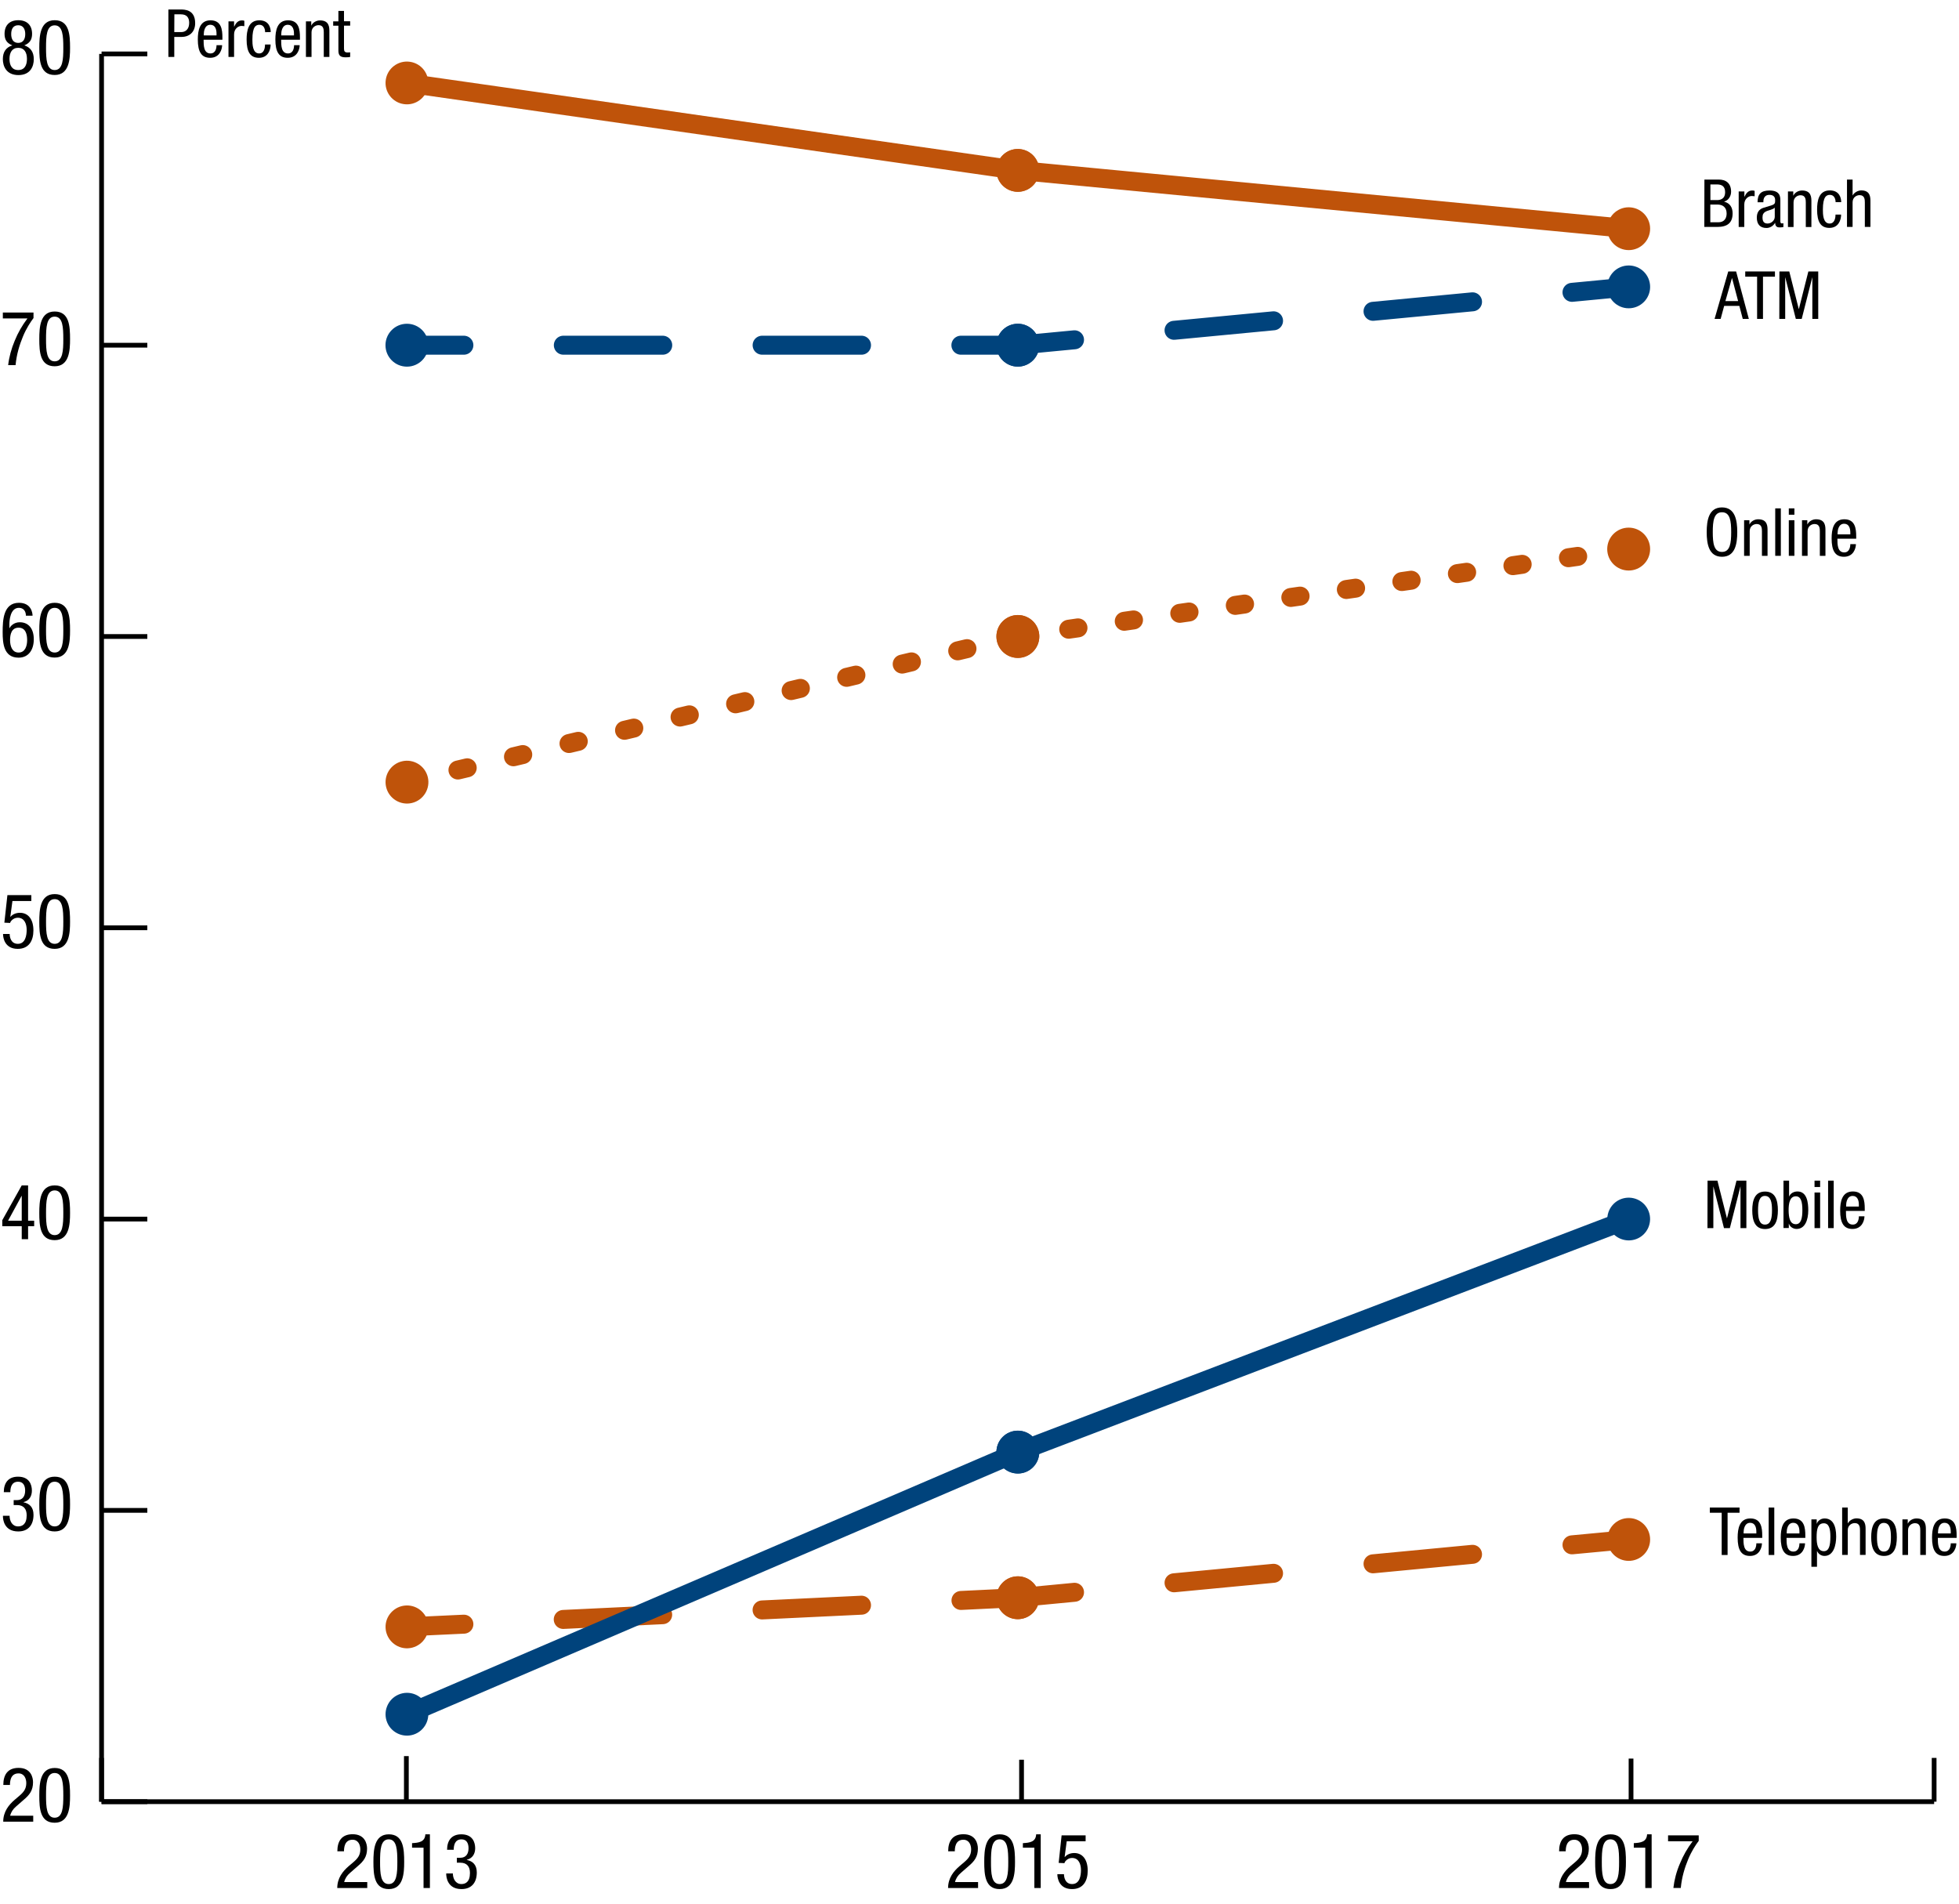 <?xml version="1.0" encoding="utf-8"?>
<!-- Generator: Adobe Illustrator 23.0.3, SVG Export Plug-In . SVG Version: 6.00 Build 0)  -->
<svg version="1.1" id="Layer_1" xmlns="http://www.w3.org/2000/svg" xmlns:xlink="http://www.w3.org/1999/xlink" x="0px" y="0px"
	 viewBox="0 0 206.38 200.63" style="enable-background:new 0 0 206.38 200.63;" xml:space="preserve">
<style type="text/css">
	.st0{fill:none;stroke:#000000;stroke-width:0.5;stroke-miterlimit:10;}
	.st1{fill:none;}
	.st2{fill:none;stroke:#BF530A;stroke-width:2;stroke-linecap:round;stroke-miterlimit:10;}
	.st3{fill:none;stroke:#BF530A;stroke-width:2;stroke-linecap:round;stroke-miterlimit:10;stroke-dasharray:10.486,10.486;}
	.st4{fill:#BF530A;}
	.st5{fill:none;stroke:#BF530A;stroke-width:2;stroke-linecap:round;stroke-miterlimit:10;stroke-dasharray:10.529,10.529;}
	.st6{fill:none;stroke:#00437C;stroke-width:2;stroke-linecap:round;stroke-miterlimit:10;}
	.st7{fill:#00437C;}
	.st8{fill:none;stroke:#BF530A;stroke-width:2;stroke-linecap:round;stroke-miterlimit:10;stroke-dasharray:1.002,5.012;}
	.st9{fill:none;stroke:#BF530A;stroke-width:2;stroke-linecap:round;stroke-miterlimit:10;stroke-dasharray:0.985,4.924;}
	.st10{fill:none;stroke:#00437C;stroke-width:2;stroke-linecap:round;stroke-miterlimit:10;stroke-dasharray:10.471,10.471;}
	.st11{fill:none;stroke:#00437C;stroke-width:2;stroke-linecap:round;stroke-miterlimit:10;stroke-dasharray:10.529,10.529;}
</style>
<g>
	<line class="st0" x1="10.7" y1="189.82" x2="203.76" y2="189.82"/>
	<g>
		<g>
			<line class="st0" x1="10.7" y1="189.82" x2="10.7" y2="185.21"/>
			<line class="st0" x1="42.81" y1="189.62" x2="42.81" y2="185.02"/>
			<line class="st0" x1="171.83" y1="189.89" x2="171.83" y2="185.28"/>
			<line class="st0" x1="203.76" y1="189.82" x2="203.76" y2="185.21"/>
		</g>
	</g>
</g>
<g>
	<g>
		<g>
			<path d="M3.5,191.93H0.34c0-1.06,0.59-1.78,1.22-2.32l0.46-0.39c0.46-0.39,0.75-0.74,0.75-1.36c0-0.48-0.22-1.02-0.82-1.02
				c-0.87,0-0.9,0.9-0.9,1.22h-0.7c0-1.06,0.45-1.8,1.61-1.8c1.31,0,1.52,1.02,1.52,1.51c0,0.86-0.36,1.33-0.99,1.86l-0.8,0.7
				c-0.31,0.26-0.53,0.59-0.62,0.97H3.5V191.93z"/>
			<path d="M4.14,189.18c0-1.25,0.08-2.91,1.62-2.91s1.62,1.53,1.62,2.91c0,1.19-0.08,2.86-1.62,2.86S4.14,190.52,4.14,189.18z
				 M5.76,191.51c0.86,0,0.91-1.14,0.91-2.33c0-1.25-0.05-2.38-0.91-2.38s-0.91,1.13-0.91,2.38C4.85,190.37,4.9,191.51,5.76,191.51z
				"/>
		</g>
		<g>
			<path d="M1.44,158.05h0.35c0.6,0,0.86-0.43,0.86-1c0-0.51-0.19-0.94-0.74-0.94c-0.74,0-0.82,0.7-0.82,1.1H0.4
				c0-0.96,0.46-1.63,1.5-1.63c1.18,0,1.46,0.83,1.46,1.47c0,0.58-0.28,1.06-0.88,1.21v0.02c0.64,0.13,1.05,0.53,1.05,1.32
				c0,1.03-0.52,1.75-1.61,1.75c-1.52,0-1.61-1.32-1.61-1.58v-0.07h0.7c0,0.52,0.26,1.12,0.9,1.12c0.42,0,0.9-0.21,0.9-1.17
				c0-0.67-0.32-1.08-1.02-1.08H1.44V158.05z"/>
			<path d="M4.14,158.49c0-1.25,0.08-2.91,1.62-2.91s1.62,1.53,1.62,2.91c0,1.19-0.08,2.86-1.62,2.86S4.14,159.83,4.14,158.49z
				 M5.76,160.82c0.86,0,0.91-1.14,0.91-2.33c0-1.25-0.05-2.38-0.91-2.38s-0.91,1.13-0.91,2.38C4.85,159.68,4.9,160.82,5.76,160.82z
				"/>
		</g>
		<g>
			<path d="M2.29,124.89h0.67v3.72H3.6v0.58H2.96v1.37H2.29v-1.37H0.24v-0.63L2.29,124.89z M0.85,128.61h1.44V126H2.27L0.85,128.61z
				"/>
			<path d="M4.14,127.8c0-1.25,0.08-2.91,1.62-2.91s1.62,1.53,1.62,2.91c0,1.19-0.08,2.86-1.62,2.86S4.14,129.14,4.14,127.8z
				 M5.76,130.13c0.86,0,0.91-1.14,0.91-2.33c0-1.25-0.05-2.38-0.91-2.38s-0.91,1.13-0.91,2.38C4.85,128.99,4.9,130.13,5.76,130.13z
				"/>
		</g>
		<g>
			<path d="M0.78,94.31H3.3v0.62H1.31l-0.22,1.64l0.02,0.02c0.23-0.28,0.61-0.42,0.99-0.42c0.86,0,1.42,0.67,1.42,1.86
				c0,1.06-0.46,1.94-1.65,1.94c-1.34,0-1.55-1.11-1.55-1.57h0.7c0,0.3,0.11,1.04,0.86,1.04c0.8,0,0.93-0.9,0.93-1.47
				c0-0.62-0.23-1.28-0.94-1.28c-0.49,0-0.8,0.42-0.8,0.55l-0.61-0.03L0.78,94.31z"/>
			<path d="M4.14,97.11c0-1.25,0.08-2.91,1.62-2.91s1.62,1.53,1.62,2.91c0,1.19-0.08,2.86-1.62,2.86S4.14,98.45,4.14,97.11z
				 M5.76,99.44c0.86,0,0.91-1.14,0.91-2.33c0-1.25-0.05-2.38-0.91-2.38s-0.91,1.13-0.91,2.38C4.85,98.3,4.9,99.44,5.76,99.44z"/>
		</g>
		<g>
			<path d="M2.73,64.87c0-0.48-0.26-0.83-0.74-0.83c-0.94,0-1,1.41-1,1.7v0.45H1c0.1-0.22,0.46-0.63,1.08-0.63
				c0.98,0,1.48,0.74,1.48,1.79c0,1.1-0.54,1.94-1.6,1.94c-1.57,0-1.68-1.51-1.68-2.69c0-1.3,0.08-3.09,1.72-3.09
				c1.31,0,1.43,1.1,1.43,1.36C3.43,64.87,2.73,64.87,2.73,64.87z M1.96,68.75c0.7,0,0.9-0.71,0.9-1.31s-0.15-1.31-0.9-1.31
				s-0.9,0.71-0.9,1.31C1.06,68.04,1.26,68.75,1.96,68.75z"/>
			<path d="M4.14,66.42c0-1.25,0.08-2.91,1.62-2.91s1.62,1.53,1.62,2.91c0,1.19-0.08,2.86-1.62,2.86S4.14,67.76,4.14,66.42z
				 M5.76,68.75c0.86,0,0.91-1.14,0.91-2.33c0-1.25-0.05-2.38-0.91-2.38s-0.91,1.13-0.91,2.38C4.85,67.61,4.9,68.75,5.76,68.75z"/>
		</g>
		<g>
			<path d="M0.3,32.93h3.23v0.58c-0.31,0.41-0.76,1.09-1.11,1.94c-0.36,0.87-0.67,1.86-0.78,3.02H0.86c0.1-0.86,0.34-1.74,0.69-2.57
				c0.34-0.84,0.79-1.62,1.34-2.35H0.3V32.93z"/>
			<path d="M4.14,35.73c0-1.25,0.08-2.91,1.62-2.91s1.62,1.53,1.62,2.91c0,1.19-0.08,2.86-1.62,2.86S4.14,37.07,4.14,35.73z
				 M5.76,38.07c0.86,0,0.91-1.14,0.91-2.33c0-1.25-0.05-2.38-0.91-2.38s-0.91,1.13-0.91,2.38C4.85,36.92,4.9,38.07,5.76,38.07z"/>
		</g>
		<g>
			<path d="M1.3,4.78c-0.58-0.23-0.82-0.6-0.82-1.21c0-0.92,0.54-1.44,1.45-1.44s1.45,0.52,1.45,1.44c0,0.61-0.25,0.98-0.82,1.21
				c0.66,0.22,1,0.7,1,1.46c0,0.74-0.35,1.67-1.62,1.67S0.3,6.98,0.3,6.23S0.63,4.99,1.3,4.78z M1.92,7.38
				c0.66,0,0.92-0.5,0.92-1.17S2.57,5.04,1.92,5.04S1,5.54,1,6.21S1.26,7.38,1.92,7.38z M1.18,3.59c0,0.54,0.22,0.93,0.74,0.93
				c0.51,0,0.74-0.39,0.74-0.93S2.43,2.66,1.92,2.66C1.4,2.66,1.18,3.04,1.18,3.59z"/>
			<path d="M4.14,5.04c0-1.25,0.08-2.91,1.62-2.91s1.62,1.53,1.62,2.91c0,1.19-0.08,2.86-1.62,2.86S4.14,6.38,4.14,5.04z M5.76,7.38
				c0.86,0,0.91-1.14,0.91-2.33c0-1.25-0.05-2.38-0.91-2.38S4.85,3.79,4.85,5.04C4.85,6.23,4.9,7.38,5.76,7.38z"/>
		</g>
	</g>
	<line class="st0" x1="10.7" y1="189.82" x2="10.7" y2="5.68"/>
	<g>
		<g>
			<line class="st0" x1="10.7" y1="189.82" x2="15.52" y2="189.82"/>
			<line class="st0" x1="10.7" y1="159.13" x2="15.52" y2="159.13"/>
			<line class="st0" x1="10.7" y1="128.44" x2="15.52" y2="128.44"/>
			<line class="st0" x1="10.7" y1="97.75" x2="15.52" y2="97.75"/>
			<line class="st0" x1="10.7" y1="67.06" x2="15.52" y2="67.06"/>
			<line class="st0" x1="10.7" y1="36.37" x2="15.52" y2="36.37"/>
			<line class="st0" x1="10.7" y1="5.68" x2="15.52" y2="5.68"/>
		</g>
	</g>
</g>
<g>
	<g>
		<line class="st1" x1="23.99" y1="14.89" x2="48.12" y2="14.89"/>
		<g>
			<g>
				<g>
					<line class="st2" x1="107.23" y1="168.33" x2="101.24" y2="168.62"/>
					<line class="st3" x1="90.76" y1="169.12" x2="54.1" y2="170.87"/>
					<line class="st2" x1="48.87" y1="171.12" x2="42.87" y2="171.4"/>
					<g>
						<path class="st4" d="M107.12,166.08c1.24-0.06,2.3,0.9,2.36,2.15c0.06,1.24-0.9,2.3-2.15,2.36c-1.24,0.06-2.3-0.9-2.36-2.15
							C104.92,167.2,105.88,166.14,107.12,166.08z"/>
					</g>
					<g>
						<path class="st4" d="M42.77,169.15c-1.24,0.06-2.21,1.12-2.15,2.36c0.06,1.24,1.12,2.21,2.36,2.15
							c1.24-0.06,2.21-1.12,2.15-2.36C45.07,170.05,44.01,169.09,42.77,169.15z"/>
					</g>
				</g>
			</g>
			<g>
				<g>
					<line class="st2" x1="171.58" y1="162.2" x2="165.61" y2="162.76"/>
					<line class="st5" x1="155.13" y1="163.76" x2="118.44" y2="167.26"/>
					<line class="st2" x1="113.2" y1="167.76" x2="107.23" y2="168.33"/>
					<g>
						<path class="st4" d="M171.37,159.95c1.24-0.12,2.34,0.79,2.46,2.03c0.12,1.24-0.79,2.34-2.03,2.46
							c-1.24,0.12-2.34-0.79-2.46-2.03C169.22,161.17,170.13,160.07,171.37,159.95z"/>
					</g>
					<g>
						<path class="st4" d="M107.01,166.09c-1.24,0.12-2.15,1.22-2.03,2.46s1.22,2.15,2.46,2.03s2.15-1.22,2.03-2.46
							C109.36,166.88,108.25,165.97,107.01,166.09z"/>
					</g>
				</g>
			</g>
		</g>
	</g>
	<g>
		<line class="st1" x1="23.99" y1="42.51" x2="48.12" y2="42.51"/>
		<g>
			<g>
				<g>
					<line class="st6" x1="107.23" y1="152.99" x2="42.87" y2="180.61"/>
					<g>
						<path class="st7" d="M106.34,150.92c1.14-0.49,2.47,0.04,2.96,1.18s-0.04,2.47-1.18,2.96s-2.47-0.04-2.96-1.18
							S105.19,151.41,106.34,150.92z"/>
					</g>
					<g>
						<path class="st7" d="M41.98,178.54c-1.14,0.49-1.67,1.82-1.18,2.96c0.49,1.14,1.82,1.67,2.96,1.18s1.67-1.82,1.18-2.96
							C44.46,178.57,43.13,178.04,41.98,178.54z"/>
					</g>
				</g>
			</g>
			<g>
				<g>
					<line class="st6" x1="171.58" y1="128.44" x2="107.23" y2="152.99"/>
					<g>
						<path class="st7" d="M170.78,126.33c1.16-0.44,2.47,0.14,2.91,1.3s-0.14,2.47-1.3,2.91s-2.47-0.14-2.91-1.3
							C169.03,128.08,169.62,126.77,170.78,126.33z"/>
					</g>
					<g>
						<circle class="st7" cx="107.23" cy="152.99" r="2.26"/>
					</g>
				</g>
			</g>
		</g>
	</g>
	<g>
		<line class="st1" x1="23.99" y1="70.13" x2="48.12" y2="70.13"/>
		<g>
			<g>
				<g>
					<line class="st2" x1="107.23" y1="67.06" x2="106.74" y2="67.17"/>
					<line class="st8" x1="101.87" y1="68.34" x2="45.8" y2="81.71"/>
					<line class="st2" x1="43.36" y1="82.29" x2="42.87" y2="82.4"/>
					<g>
						<path class="st4" d="M106.71,64.86c1.21-0.29,2.43,0.46,2.72,1.67s-0.46,2.43-1.67,2.72s-2.43-0.46-2.72-1.67
							S105.49,65.15,106.71,64.86z"/>
					</g>
					<g>
						<path class="st4" d="M42.35,80.21c-1.21,0.29-1.96,1.51-1.67,2.72s1.51,1.96,2.72,1.67c1.21-0.29,1.96-1.51,1.67-2.72
							S43.56,79.92,42.35,80.21z"/>
					</g>
				</g>
			</g>
			<g>
				<g>
					<line class="st2" x1="171.58" y1="57.85" x2="171.09" y2="57.92"/>
					<line class="st9" x1="166.21" y1="58.62" x2="110.16" y2="66.64"/>
					<line class="st2" x1="107.72" y1="66.99" x2="107.23" y2="67.06"/>
					<g>
						<circle class="st4" cx="171.58" cy="57.85" r="2.26"/>
					</g>
					<g>
						<ellipse class="st4" cx="107.23" cy="67.06" rx="2.26" ry="2.26"/>
					</g>
				</g>
			</g>
		</g>
	</g>
	<g>
		<line class="st1" x1="23.99" y1="97.75" x2="48.12" y2="97.75"/>
		<g>
			<g>
				<g>
					<line class="st6" x1="107.23" y1="36.37" x2="101.23" y2="36.37"/>
					<line class="st10" x1="90.76" y1="36.37" x2="54.11" y2="36.37"/>
					<line class="st6" x1="48.87" y1="36.37" x2="42.87" y2="36.37"/>
					<g>
						<circle class="st7" cx="107.23" cy="36.37" r="2.26"/>
					</g>
					<g>
						<path class="st7" d="M42.87,34.11c-1.25,0-2.26,1.01-2.26,2.26s1.01,2.26,2.26,2.26s2.26-1.01,2.26-2.26
							S44.12,34.11,42.87,34.11z"/>
					</g>
				</g>
			</g>
			<g>
				<g>
					<line class="st6" x1="171.58" y1="30.23" x2="165.61" y2="30.8"/>
					<line class="st11" x1="155.13" y1="31.8" x2="118.44" y2="35.3"/>
					<line class="st6" x1="113.2" y1="35.8" x2="107.23" y2="36.37"/>
					<g>
						<path class="st7" d="M171.37,27.98c1.24-0.12,2.34,0.79,2.46,2.03s-0.79,2.34-2.03,2.46c-1.24,0.12-2.34-0.79-2.46-2.03
							S170.13,28.1,171.37,27.98z"/>
					</g>
					<g>
						<path class="st7" d="M107.01,34.12c-1.24,0.12-2.15,1.22-2.03,2.46c0.12,1.24,1.22,2.15,2.46,2.03
							c1.24-0.12,2.15-1.22,2.03-2.46C109.36,34.91,108.25,34,107.01,34.12z"/>
					</g>
				</g>
			</g>
		</g>
	</g>
	<g>
		<line class="st1" x1="23.99" y1="125.37" x2="48.12" y2="125.37"/>
		<g>
			<g>
				<line class="st1" x1="107.23" y1="17.95" x2="42.87" y2="8.75"/>
				<g>
					<line class="st2" x1="107.23" y1="17.95" x2="42.87" y2="8.75"/>
					<g>
						<path class="st4" d="M107.55,15.72c1.23,0.18,2.09,1.32,1.91,2.55c-0.18,1.23-1.32,2.09-2.55,1.91s-2.09-1.32-1.91-2.55
							C105.17,16.4,106.31,15.54,107.55,15.72z"/>
					</g>
					<g>
						<path class="st4" d="M43.19,6.51c-1.23-0.18-2.38,0.68-2.55,1.91c-0.18,1.23,0.68,2.38,1.91,2.55
							c1.23,0.18,2.38-0.68,2.55-1.91S44.43,6.69,43.19,6.51z"/>
					</g>
				</g>
			</g>
			<g>
				<line class="st1" x1="171.58" y1="24.09" x2="107.23" y2="17.95"/>
				<g>
					<line class="st2" x1="171.58" y1="24.09" x2="107.23" y2="17.95"/>
					<g>
						<path class="st4" d="M171.8,21.85c1.24,0.12,2.15,1.22,2.03,2.46s-1.22,2.15-2.46,2.03c-1.24-0.12-2.15-1.22-2.03-2.46
							C169.46,22.64,170.56,21.73,171.8,21.85z"/>
					</g>
					<g>
						<path class="st4" d="M107.44,15.71c-1.24-0.12-2.34,0.79-2.46,2.03s0.79,2.34,2.03,2.46s2.34-0.79,2.46-2.03
							C109.59,16.93,108.68,15.83,107.44,15.71z"/>
					</g>
				</g>
			</g>
		</g>
	</g>
</g>
<g>
	<g>
		<path d="M182,163.83h-0.62v-4.45h-1.25v-0.55h3.13v0.55H182V163.83z"/>
		<path d="M183.67,162.03c0,0.58,0,1.44,0.72,1.44c0.56,0,0.64-0.58,0.64-0.87h0.59c0,0.4-0.23,1.33-1.26,1.33
			c-0.92,0-1.3-0.63-1.3-1.93c0-0.93,0.18-2.02,1.34-2.02c1.15,0,1.25,1,1.25,1.81v0.24L183.67,162.03L183.67,162.03z
			 M185.03,161.56v-0.2c0-0.42-0.13-0.92-0.65-0.92c-0.62,0-0.69,0.76-0.69,0.98v0.14H185.03z"/>
		<path d="M186.33,158.83h0.59v5h-0.59V158.83z"/>
		<path d="M188.21,162.03c0,0.58,0,1.44,0.72,1.44c0.56,0,0.64-0.58,0.64-0.87h0.59c0,0.4-0.23,1.33-1.26,1.33
			c-0.92,0-1.3-0.63-1.3-1.93c0-0.93,0.18-2.02,1.34-2.02c1.15,0,1.25,1,1.25,1.81v0.24L188.21,162.03L188.21,162.03z
			 M189.57,161.56v-0.2c0-0.42-0.13-0.92-0.65-0.92c-0.62,0-0.69,0.76-0.69,0.98v0.14H189.57z"/>
		<path d="M190.83,160.08h0.56v0.46h0.01c0.08-0.28,0.41-0.56,0.81-0.56c0.89,0,1.23,0.79,1.23,1.91c0,0.85-0.25,2.04-1.23,2.04
			c-0.34,0-0.65-0.2-0.78-0.52h-0.01v1.66h-0.59V160.08z M192.14,163.43c0.54,0,0.69-0.57,0.69-1.54c0-0.83-0.15-1.4-0.69-1.4
			c-0.64,0-0.76,0.61-0.76,1.47C191.38,162.69,191.5,163.43,192.14,163.43z"/>
		<path d="M194.07,158.83h0.59v1.67h0.01c0.15-0.31,0.57-0.53,0.9-0.53c0.97,0,0.97,0.74,0.97,1.19v2.66h-0.59v-2.59
			c0-0.29-0.02-0.76-0.55-0.76c-0.32,0-0.74,0.22-0.74,0.76v2.59h-0.59L194.07,158.83L194.07,158.83z"/>
		<path d="M198.48,159.98c1.09,0,1.35,0.92,1.35,1.98s-0.27,1.97-1.35,1.97s-1.35-0.92-1.35-1.97S197.39,159.98,198.48,159.98z
			 M199.21,161.96c0-0.81-0.11-1.51-0.75-1.51c-0.6,0-0.72,0.7-0.72,1.51s0.12,1.51,0.72,1.51
			C199.09,163.47,199.21,162.77,199.21,161.96z"/>
		<path d="M200.42,160.08h0.56v0.44h0.01c0.16-0.34,0.55-0.54,0.91-0.54c0.99,0,0.99,0.74,0.99,1.19v2.66h-0.59v-2.59
			c0-0.29-0.02-0.76-0.55-0.76c-0.32,0-0.74,0.22-0.74,0.76v2.59h-0.59V160.08z"/>
		<path d="M204.15,162.03c0,0.58,0,1.44,0.72,1.44c0.56,0,0.64-0.58,0.64-0.87h0.59c0,0.4-0.23,1.33-1.26,1.33
			c-0.92,0-1.3-0.63-1.3-1.93c0-0.93,0.18-2.02,1.34-2.02c1.15,0,1.25,1,1.25,1.81v0.24L204.15,162.03L204.15,162.03z
			 M205.51,161.56v-0.2c0-0.42-0.13-0.92-0.65-0.92c-0.62,0-0.69,0.76-0.69,0.98v0.14H205.51z"/>
	</g>
	<g>
		<path d="M179.89,124.39h1.04l1,3.96h0.01l1-3.96h1.04v5h-0.62v-4.37h-0.01l-1.11,4.37h-0.62l-1.11-4.37h-0.01v4.37h-0.62
			L179.89,124.39L179.89,124.39z"/>
		<path d="M185.95,125.54c1.09,0,1.35,0.92,1.35,1.98c0,1.06-0.27,1.97-1.35,1.97s-1.35-0.92-1.35-1.97S184.86,125.54,185.95,125.54
			z M186.68,127.51c0-0.81-0.11-1.51-0.75-1.51c-0.6,0-0.72,0.7-0.72,1.51s0.12,1.51,0.72,1.51
			C186.56,129.03,186.68,128.33,186.68,127.51z"/>
		<path d="M187.89,124.39h0.59v1.67h0.01c0.13-0.33,0.48-0.53,0.87-0.53c1.02,0,1.14,1.19,1.14,1.98c0,1.06-0.36,1.97-1.23,1.97
			c-0.41,0-0.74-0.28-0.81-0.56h-0.01v0.46h-0.56V124.39z M189.19,128.98c0.54,0,0.69-0.61,0.69-1.47c0-0.9-0.15-1.47-0.69-1.47
			c-0.64,0-0.76,0.74-0.76,1.47C188.44,128.28,188.56,128.98,189.19,128.98z"/>
		<path d="M191.16,124.39h0.59v0.67h-0.59V124.39z M191.16,125.64h0.59v3.75h-0.59V125.64z"/>
		<path d="M192.59,124.39h0.59v5h-0.59V124.39z"/>
		<path d="M194.47,127.58c0,0.58,0,1.44,0.72,1.44c0.56,0,0.64-0.58,0.64-0.87h0.59c0,0.4-0.23,1.33-1.26,1.33
			c-0.92,0-1.3-0.63-1.3-1.93c0-0.93,0.18-2.02,1.34-2.02c1.15,0,1.25,1,1.25,1.81v0.24C196.45,127.58,194.47,127.58,194.47,127.58z
			 M195.83,127.12v-0.2c0-0.42-0.13-0.92-0.65-0.92c-0.62,0-0.69,0.76-0.69,0.98v0.14C194.49,127.12,195.83,127.12,195.83,127.12z"
			/>
	</g>
	<g>
		<path d="M183.02,56.06c0,1.26-0.23,2.6-1.61,2.6s-1.61-1.34-1.61-2.6s0.23-2.6,1.61-2.6S183.02,54.8,183.02,56.06z M180.44,56.06
			c0,1.16,0.11,2.09,0.97,2.09s0.97-0.94,0.97-2.09c0-1.16-0.11-2.09-0.97-2.09S180.44,54.91,180.44,56.06z"/>
		<path d="M183.74,54.81h0.56v0.44h0.01c0.16-0.34,0.55-0.54,0.91-0.54c0.99,0,0.99,0.74,0.99,1.19v2.66h-0.59v-2.59
			c0-0.29-0.02-0.76-0.55-0.76c-0.32,0-0.74,0.22-0.74,0.76v2.59h-0.59V54.81z"/>
		<path d="M187.02,53.56h0.59v5h-0.59V53.56z"/>
		<path d="M188.45,53.56h0.59v0.67h-0.59V53.56z M188.45,54.81h0.59v3.75h-0.59V54.81z"/>
		<path d="M189.84,54.81h0.56v0.44h0.01c0.16-0.34,0.55-0.54,0.91-0.54c0.99,0,0.99,0.74,0.99,1.19v2.66h-0.59v-2.59
			c0-0.29-0.02-0.76-0.55-0.76c-0.32,0-0.74,0.22-0.74,0.76v2.59h-0.59V54.81z"/>
		<path d="M193.57,56.76c0,0.58,0,1.44,0.72,1.44c0.56,0,0.64-0.58,0.64-0.87h0.59c0,0.4-0.23,1.33-1.26,1.33
			c-0.92,0-1.3-0.63-1.3-1.93c0-0.93,0.18-2.02,1.34-2.02c1.15,0,1.25,1,1.25,1.81v0.24C195.55,56.76,193.57,56.76,193.57,56.76z
			 M194.93,56.3v-0.2c0-0.42-0.13-0.92-0.65-0.92c-0.62,0-0.69,0.76-0.69,0.98v0.14H194.93z"/>
	</g>
	<g>
		<path d="M182.07,28.6h0.83l1.34,5h-0.64l-0.36-1.37h-1.6l-0.37,1.37h-0.64L182.07,28.6z M181.77,31.72h1.34l-0.64-2.42h-0.01
			L181.77,31.72z"/>
		<path d="M185.73,33.6h-0.62v-4.45h-1.25V28.6h3.13v0.55h-1.26L185.73,33.6L185.73,33.6z"/>
		<path d="M187.46,28.6h1.04l1,3.96h0.01l1-3.96h1.04v5h-0.62v-4.37h-0.01l-1.11,4.37h-0.62l-1.11-4.37h-0.01v4.37h-0.62
			L187.46,28.6L187.46,28.6z"/>
	</g>
	<g>
		<path d="M179.56,18.92h1.53c0.65,0,1.28,0.31,1.28,1.28c0,0.46-0.27,0.91-0.73,1.04v0.01c0.62,0.15,0.89,0.62,0.89,1.23
			c0,1.02-0.57,1.43-1.62,1.43h-1.36L179.56,18.92L179.56,18.92z M180.18,21.08h0.71c0.26,0,0.85-0.06,0.85-0.83
			c0-0.53-0.25-0.82-0.86-0.82h-0.69v1.65H180.18z M180.18,23.42h0.84c0.65,0,0.88-0.44,0.88-0.92c0-0.69-0.44-0.95-0.98-0.95h-0.74
			V23.42z"/>
		<path d="M183.18,20.17h0.59v0.56h0.01c0.17-0.36,0.39-0.66,0.81-0.66c0.12,0,0.2,0.01,0.26,0.04v0.57
			c-0.06-0.01-0.13-0.03-0.32-0.03c-0.29,0-0.77,0.27-0.77,0.89v2.37h-0.59v-3.74H183.18z"/>
		<path d="M185.16,21.3c0-0.85,0.36-1.23,1.26-1.23c1.14,0,1.14,0.69,1.14,1.08v2.09c0,0.16-0.01,0.3,0.18,0.3
			c0.08,0,0.11-0.01,0.14-0.04v0.42c-0.05,0.01-0.2,0.04-0.34,0.04c-0.22,0-0.51,0-0.53-0.48H187c-0.19,0.34-0.55,0.54-0.9,0.54
			c-0.7,0-1.02-0.42-1.02-1.09c0-0.53,0.22-0.89,0.71-1.04l0.79-0.24c0.43-0.13,0.43-0.26,0.43-0.57c0-0.36-0.21-0.55-0.6-0.55
			c-0.64,0-0.64,0.59-0.64,0.74v0.04h-0.61V21.3z M186.97,21.88c-0.23,0.23-0.74,0.27-1,0.44c-0.19,0.12-0.29,0.27-0.29,0.59
			c0,0.39,0.13,0.64,0.53,0.64c0.39,0,0.76-0.32,0.76-0.71V21.88z"/>
		<path d="M188.36,20.17h0.56v0.44h0.01c0.16-0.34,0.55-0.54,0.91-0.54c0.99,0,0.99,0.74,0.99,1.19v2.66h-0.59v-2.59
			c0-0.29-0.02-0.76-0.55-0.76c-0.32,0-0.74,0.22-0.74,0.76v2.59h-0.59V20.17z"/>
		<path d="M193.38,21.31c0-0.36-0.15-0.78-0.6-0.78c-0.36,0-0.74,0.18-0.74,1.55c0,0.48,0.01,1.47,0.71,1.47
			c0.5,0,0.62-0.53,0.62-0.94h0.59c0,0.59-0.29,1.4-1.23,1.4c-0.92,0-1.3-0.63-1.3-1.93c0-0.93,0.18-2.02,1.34-2.02
			c1.03,0,1.2,0.81,1.2,1.24h-0.59V21.31z"/>
		<path d="M194.58,18.92h0.59v1.67h0.01c0.15-0.31,0.57-0.53,0.9-0.53c0.97,0,0.97,0.74,0.97,1.19v2.66h-0.59v-2.59
			c0-0.29-0.02-0.76-0.55-0.76c-0.32,0-0.74,0.22-0.74,0.76v2.59h-0.59L194.58,18.92L194.58,18.92z"/>
	</g>
</g>
<g>
	<g>
		<path d="M167.41,198.92h-3.17c0-1.06,0.59-1.78,1.22-2.32l0.46-0.39c0.46-0.39,0.75-0.74,0.75-1.36c0-0.48-0.22-1.02-0.82-1.02
			c-0.87,0-0.9,0.9-0.9,1.22h-0.7c0-1.06,0.45-1.8,1.61-1.8c1.31,0,1.52,1.02,1.52,1.51c0,0.86-0.36,1.33-0.99,1.86l-0.8,0.7
			c-0.31,0.26-0.53,0.59-0.62,0.97h2.43L167.41,198.92L167.41,198.92z"/>
		<path d="M168.05,196.17c0-1.25,0.08-2.91,1.62-2.91s1.62,1.53,1.62,2.91c0,1.19-0.08,2.86-1.62,2.86S168.05,197.51,168.05,196.17z
			 M169.66,198.5c0.86,0,0.91-1.14,0.91-2.33c0-1.25-0.05-2.38-0.91-2.38s-0.91,1.13-0.91,2.38
			C168.75,197.36,168.8,198.5,169.66,198.5z"/>
		<path d="M172.12,194.19c0.71-0.04,1.36-0.12,1.4-0.93H174v5.66h-0.67v-4.25h-1.21V194.19z"/>
		<path d="M175.73,193.37h3.23v0.58c-0.31,0.41-0.76,1.09-1.11,1.94c-0.36,0.87-0.67,1.86-0.78,3.02h-0.78
			c0.1-0.86,0.33-1.74,0.69-2.57c0.34-0.84,0.79-1.62,1.34-2.35h-2.59V193.37z"/>
	</g>
	<g>
		<path d="M103.05,198.92h-3.17c0-1.06,0.59-1.78,1.22-2.32l0.46-0.39c0.46-0.39,0.75-0.74,0.75-1.36c0-0.48-0.22-1.02-0.82-1.02
			c-0.87,0-0.9,0.9-0.9,1.22h-0.7c0-1.06,0.45-1.8,1.61-1.8c1.31,0,1.52,1.02,1.52,1.51c0,0.86-0.36,1.33-0.99,1.86l-0.8,0.7
			c-0.31,0.26-0.53,0.59-0.62,0.97h2.43v0.63H103.05z"/>
		<path d="M103.69,196.17c0-1.25,0.08-2.91,1.62-2.91s1.62,1.53,1.62,2.91c0,1.19-0.08,2.86-1.62,2.86
			C103.77,199.03,103.69,197.51,103.69,196.17z M105.31,198.5c0.86,0,0.91-1.14,0.91-2.33c0-1.25-0.05-2.38-0.91-2.38
			s-0.91,1.13-0.91,2.38C104.4,197.36,104.44,198.5,105.31,198.5z"/>
		<path d="M107.76,194.19c0.71-0.04,1.36-0.12,1.4-0.93h0.48v5.66h-0.67v-4.25h-1.21C107.76,194.67,107.76,194.19,107.76,194.19z"/>
		<path d="M111.84,193.37h2.53v0.62h-1.99l-0.22,1.64l0.02,0.02c0.23-0.28,0.61-0.42,0.99-0.42c0.86,0,1.42,0.67,1.42,1.86
			c0,1.06-0.46,1.94-1.65,1.94c-1.34,0-1.55-1.11-1.55-1.57h0.7c0,0.3,0.11,1.04,0.86,1.04c0.8,0,0.93-0.9,0.93-1.47
			c0-0.62-0.23-1.28-0.94-1.28c-0.49,0-0.8,0.42-0.8,0.55l-0.61-0.03L111.84,193.37z"/>
	</g>
	<g>
		<path d="M38.7,198.92h-3.17c0-1.06,0.59-1.78,1.22-2.32l0.46-0.39c0.46-0.39,0.75-0.74,0.75-1.36c0-0.48-0.22-1.02-0.82-1.02
			c-0.87,0-0.9,0.9-0.9,1.22h-0.7c0-1.06,0.45-1.8,1.61-1.8c1.31,0,1.52,1.02,1.52,1.51c0,0.86-0.36,1.33-0.99,1.86l-0.8,0.7
			c-0.31,0.26-0.53,0.59-0.62,0.97h2.43v0.63H38.7z"/>
		<path d="M39.34,196.17c0-1.25,0.08-2.91,1.62-2.91s1.62,1.53,1.62,2.91c0,1.19-0.08,2.86-1.62,2.86S39.34,197.51,39.34,196.17z
			 M40.95,198.5c0.86,0,0.91-1.14,0.91-2.33c0-1.25-0.05-2.38-0.91-2.38s-0.91,1.13-0.91,2.38C40.04,197.36,40.09,198.5,40.95,198.5
			z"/>
		<path d="M43.41,194.19c0.71-0.04,1.36-0.12,1.4-0.93h0.48v5.66h-0.67v-4.25h-1.21C43.41,194.67,43.41,194.19,43.41,194.19z"/>
		<path d="M48.15,195.73h0.35c0.6,0,0.86-0.43,0.86-1c0-0.51-0.19-0.94-0.74-0.94c-0.74,0-0.82,0.7-0.82,1.1h-0.7
			c0-0.96,0.46-1.63,1.5-1.63c1.18,0,1.46,0.83,1.46,1.47c0,0.58-0.28,1.06-0.88,1.21v0.02c0.64,0.13,1.05,0.53,1.05,1.32
			c0,1.03-0.52,1.75-1.61,1.75c-1.52,0-1.61-1.32-1.61-1.58v-0.07h0.7c0,0.52,0.26,1.12,0.9,1.12c0.42,0,0.9-0.21,0.9-1.17
			c0-0.67-0.32-1.08-1.02-1.08h-0.36v-0.52H48.15z"/>
	</g>
</g>
<g>
	<path d="M17.74,1h1.27c0.43,0,1.55,0,1.55,1.44c0,0.93-0.6,1.45-1.44,1.45h-0.76V6h-0.62C17.74,6,17.74,1,17.74,1z M18.36,3.38
		h0.74c0.45,0,0.83-0.31,0.83-0.97c0-0.55-0.25-0.9-0.87-0.9h-0.69L18.36,3.38L18.36,3.38z"/>
	<path d="M21.45,4.19c0,0.58,0,1.44,0.72,1.44c0.56,0,0.64-0.58,0.64-0.87h0.59c0,0.4-0.23,1.33-1.26,1.33
		c-0.92,0-1.3-0.63-1.3-1.93c0-0.93,0.18-2.02,1.34-2.02c1.15,0,1.25,1,1.25,1.81v0.24H21.45z M22.81,3.73v-0.2
		c0-0.42-0.13-0.92-0.65-0.92c-0.62,0-0.69,0.76-0.69,0.98v0.14H22.81z"/>
	<path d="M24.07,2.25h0.59v0.56h0.01c0.17-0.36,0.39-0.66,0.81-0.66c0.12,0,0.2,0.01,0.26,0.04v0.57c-0.06-0.01-0.13-0.03-0.31-0.03
		c-0.29,0-0.77,0.27-0.77,0.89V6h-0.59V2.25z"/>
	<path d="M27.93,3.39c0-0.36-0.15-0.78-0.6-0.78c-0.36,0-0.74,0.18-0.74,1.55c0,0.48,0.01,1.47,0.71,1.47c0.5,0,0.62-0.53,0.62-0.94
		h0.59c0,0.59-0.29,1.4-1.23,1.4c-0.92,0-1.3-0.63-1.3-1.93c0-0.93,0.18-2.02,1.34-2.02c1.03,0,1.2,0.81,1.2,1.24L27.93,3.39
		L27.93,3.39z"/>
	<path d="M29.62,4.19c0,0.58,0,1.44,0.72,1.44c0.56,0,0.64-0.58,0.64-0.87h0.59c0,0.4-0.23,1.33-1.26,1.33
		c-0.92,0-1.3-0.63-1.3-1.93c0-0.93,0.18-2.02,1.34-2.02c1.15,0,1.25,1,1.25,1.81v0.24H29.62z M30.97,3.73v-0.2
		c0-0.42-0.13-0.92-0.65-0.92c-0.62,0-0.69,0.76-0.69,0.98v0.14H30.97z"/>
	<path d="M32.23,2.25h0.56v0.44h0.01c0.16-0.34,0.55-0.54,0.91-0.54c0.99,0,0.99,0.74,0.99,1.19V6h-0.59V3.41
		c0-0.29-0.02-0.76-0.55-0.76c-0.31,0-0.74,0.22-0.74,0.76V6h-0.59V2.25z"/>
	<path d="M35.65,1.15h0.59v1.09h0.65V2.7h-0.65v2.41c0,0.3,0.08,0.42,0.39,0.42c0.13,0,0.2-0.01,0.26-0.02V6
		c-0.08,0.02-0.23,0.04-0.48,0.04c-0.62,0-0.76-0.25-0.76-0.74V2.71H35.1V2.25h0.55C35.65,2.25,35.65,1.15,35.65,1.15z"/>
</g>
<line class="st0" x1="107.62" y1="190.01" x2="107.62" y2="185.4"/>
</svg>
